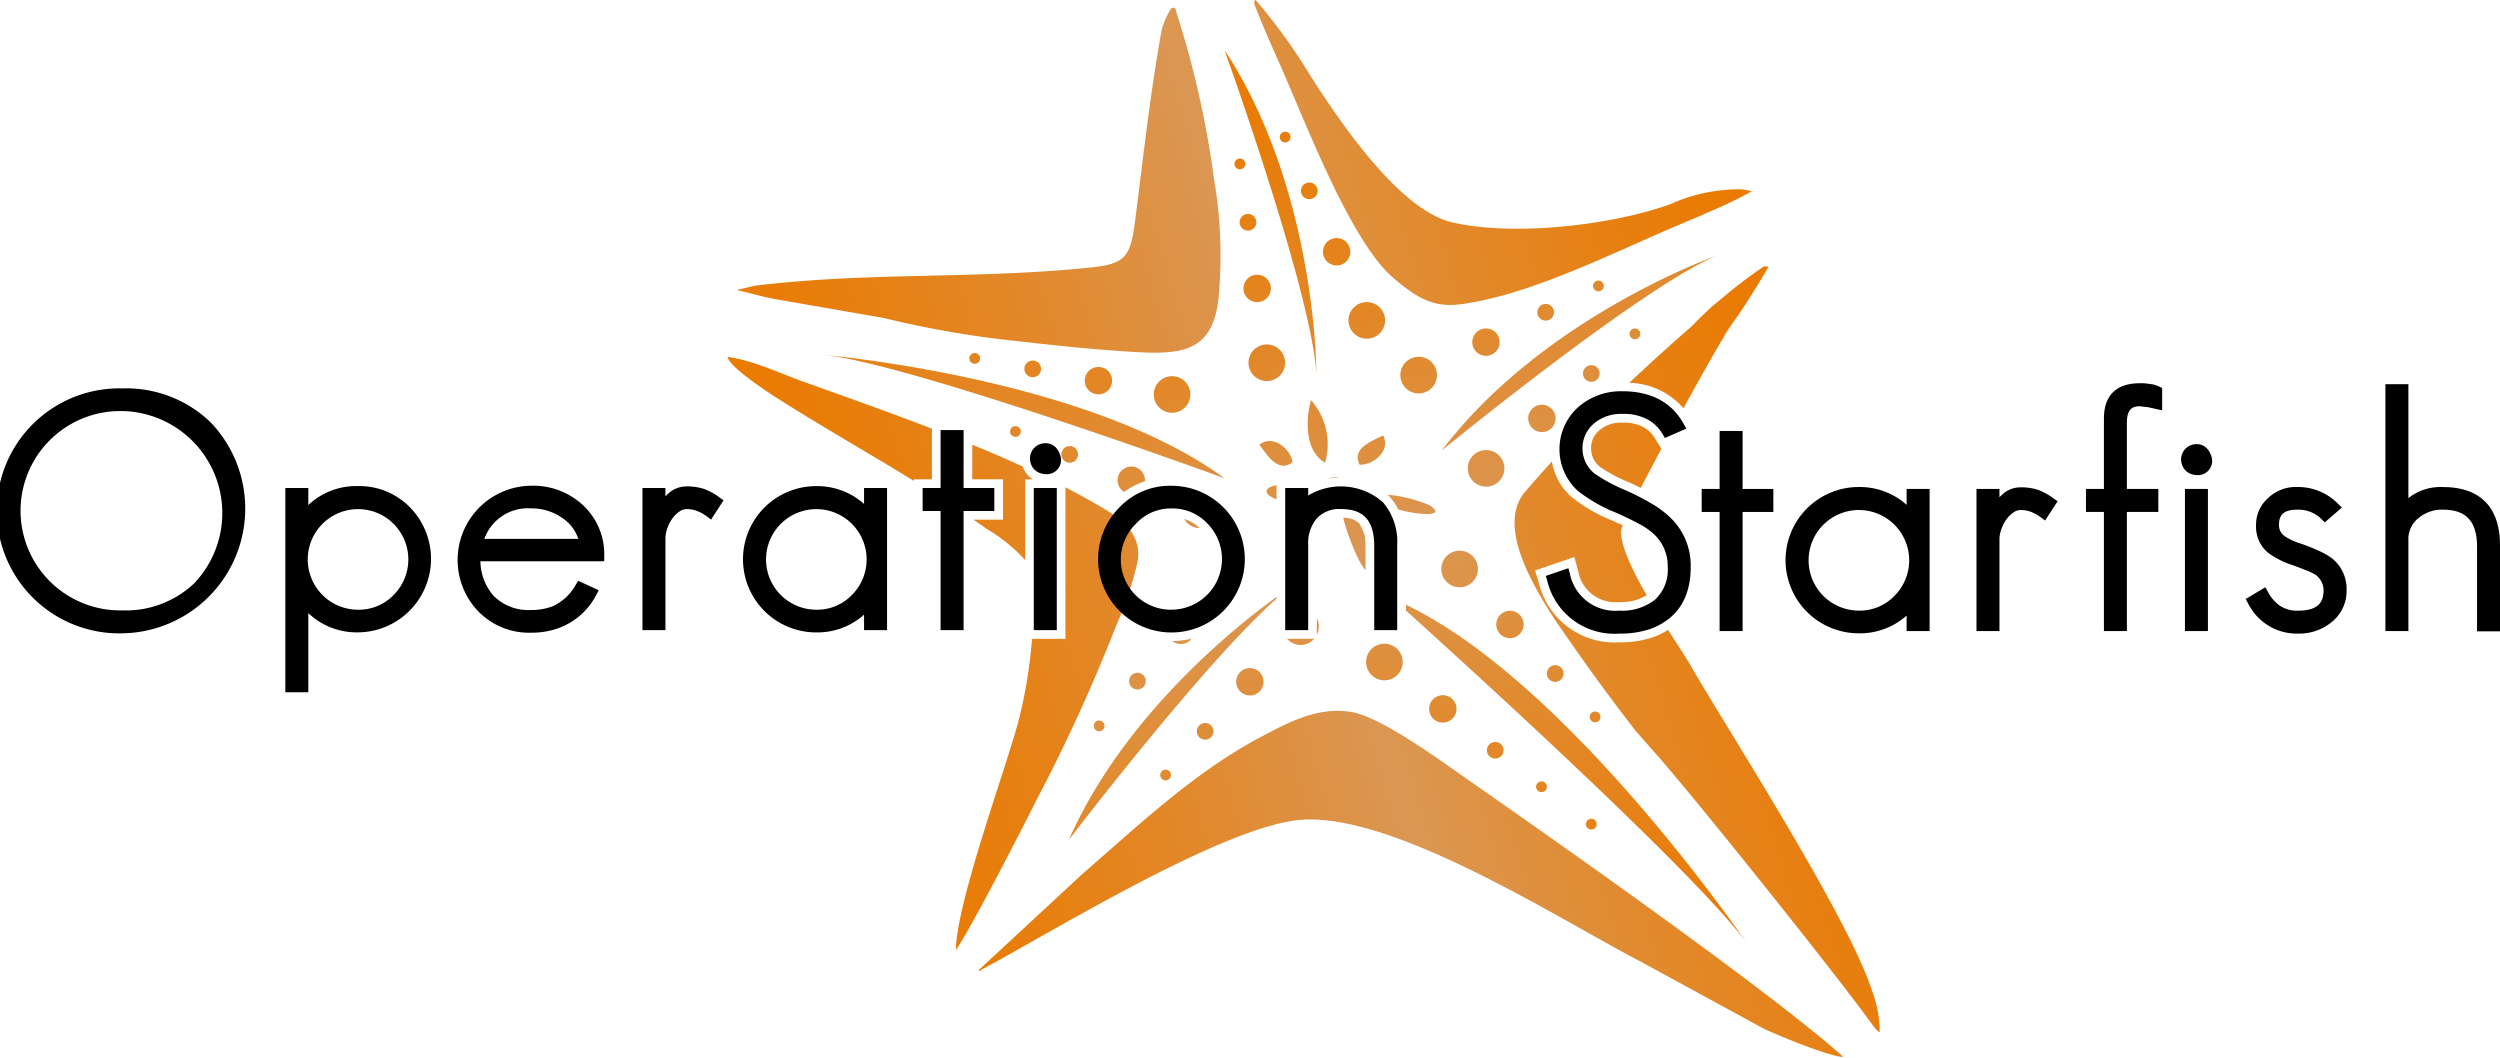 <?xml version="1.0" encoding="UTF-8"?>
<svg xmlns="http://www.w3.org/2000/svg" xmlns:xlink="http://www.w3.org/1999/xlink" width="245.824" height="103.984" viewBox="0 0 245.824 103.984">
  <defs>
    <linearGradient id="linear-gradient" x1="0.406" y1="0.008" x2="0.701" y2="1.088" gradientUnits="objectBoundingBox">
      <stop offset="0" stop-color="#ea7a00"></stop>
      <stop offset="0.102" stop-color="#e87d09"></stop>
      <stop offset="0.276" stop-color="#e38624"></stop>
      <stop offset="0.498" stop-color="#db954f"></stop>
      <stop offset="0.515" stop-color="#db9753"></stop>
      <stop offset="0.642" stop-color="#df8e39"></stop>
      <stop offset="0.878" stop-color="#e77f10"></stop>
      <stop offset="1" stop-color="#ea7a00"></stop>
    </linearGradient>
    <linearGradient id="linear-gradient-2" x1="0" y1="0.5" x2="1" y2="0.5" xlink:href="#linear-gradient"></linearGradient>
    <linearGradient id="linear-gradient-3" x1="0.077" y1="0.669" x2="0.946" y2="0.429" xlink:href="#linear-gradient"></linearGradient>
  </defs>
  <g id="Logo" transform="translate(-8.03 -2.725)">
    <g id="Group_2" data-name="Group 2" transform="translate(79.572 2.725)">
      <path id="Path_1" data-name="Path 1" d="M194.163,33.571a1.347,1.347,0,1,1-1.609,1.021A1.347,1.347,0,0,1,194.163,33.571ZM210.77,56.18a13.916,13.916,0,0,0-4.077-1.014c.05.049.1.093.151.145a5.639,5.639,0,0,1,.9,1.314C209.939,57.233,212.626,57.327,210.77,56.18ZM192.288,22.126a.529.529,0,1,0,.4.632A.529.529,0,0,0,192.288,22.126Zm-9.873,30.64a1.347,1.347,0,1,0-1.626,2.13,7.415,7.415,0,0,1,2.04-1.05,1.339,1.339,0,0,0-.413-1.08ZM181.7,72.783a.82.82,0,1,0,1.115.32A.82.82,0,0,0,181.7,72.783Zm-3.625,4.659a.529.529,0,1,0,.72.206A.53.53,0,0,0,178.075,77.441Zm15.069-49.859a.82.82,0,1,0,.622.98A.821.821,0,0,0,193.144,27.582Zm-4.93,30.87a3.782,3.782,0,0,0-1.511-.9,1.732,1.732,0,0,0,1.511.9Zm7.535-2.843h.025V54.237C194.671,54.422,194.3,55.035,195.748,55.61Zm5.119-2.023a8.8,8.8,0,0,1,1.108-.082A2.109,2.109,0,0,0,200.868,53.587Zm-.318-1.571a6.541,6.541,0,0,0-1.391-6.15C198.6,47.9,198.608,50.947,200.549,52.015Zm-3.2-.043c-.189-1.312-1.928-2.775-3.266-1.721C195.04,51.551,196.016,53,197.345,51.972ZM187.012,69.686a1.34,1.34,0,0,0,.419-.365,8.537,8.537,0,0,1-1.917.234A1.346,1.346,0,0,0,187.012,69.686Zm7.417-25.736a1.8,1.8,0,1,0-1.365-2.151,1.8,1.8,0,0,0,1.365,2.151ZM209.942,45.2a1.8,1.8,0,1,0-1.981-1.6,1.8,1.8,0,0,0,1.981,1.6ZM227.3,77.508a.529.529,0,1,0-.69-.291A.529.529,0,0,0,227.3,77.508Zm3.52-38.645a.529.529,0,1,0,.688.3.529.529,0,0,0-.688-.3ZM203.944,52.215c1.324.066,3.094-1.358,2.317-2.874C204.8,50.033,203.191,50.713,203.944,52.215Zm8.086-1.4s19.519-15.97,27.01-19.156C239.04,31.659,221.98,37.683,212.029,50.815ZM227.48,35.168a.53.53,0,1,0-.582-.471A.53.53,0,0,0,227.48,35.168Zm-5.154,2.877a.82.82,0,1,0-.9-.729A.82.82,0,0,0,222.326,38.045Zm-5.816,3.461a1.347,1.347,0,1,0-1.482-1.2A1.347,1.347,0,0,0,216.511,41.507Zm2.724,27.668a1.347,1.347,0,1,0-1.756-.74A1.347,1.347,0,0,0,219.235,69.175ZM218.05,51.91a1.8,1.8,0,1,0-1.005,2.341A1.8,1.8,0,0,0,218.05,51.91Zm9.438-8.965a.82.82,0,1,0-.458,1.066A.821.821,0,0,0,227.488,42.946Zm-13.03,21.191a1.8,1.8,0,1,0-2.348-.989,1.8,1.8,0,0,0,2.348.989Zm8.662-16.97a1.347,1.347,0,1,0-.752,1.751A1.347,1.347,0,0,0,223.12,47.167Zm.366,26.347a.82.82,0,1,0-1.069-.451A.82.82,0,0,0,223.486,73.514ZM204.528,60.222a5.673,5.673,0,0,0-.094-1.1,8.914,8.914,0,0,0-.5-1.1,2.139,2.139,0,0,0-1.6-.587c.23,1.163,1.519,4.6,2.2,5.134ZM192.536,72.366a1.347,1.347,0,1,0,1.816.577A1.347,1.347,0,0,0,192.536,72.366Zm6.351-3.028h-2.081a1.779,1.779,0,0,0,2.669,0Zm6.558.743a1.8,1.8,0,1,0,2.474.607,1.8,1.8,0,0,0-2.474-.607ZM195.773,65.4v-.178c-3.949,2.852-15.01,11.622-20.415,23.877C175.358,89.1,188.663,71.67,195.773,65.4ZM184.623,82.26a.529.529,0,1,0,.714.227A.53.53,0,0,0,184.623,82.26Zm3.754-4.555a.82.82,0,1,0,1.106.351A.82.82,0,0,0,188.377,77.706Zm11.363-9.221v.471a1.8,1.8,0,0,0,0-1.646Zm8.755-2.5v.574c5.673,5.112,28.408,25.746,33.487,32.654C239,94.938,223.248,73.058,208.495,65.987Zm33.487,33.229c.329.472.5.732.5.732C242.345,99.725,242.176,99.48,241.982,99.216ZM226.451,87.11a.53.53,0,1,0,.727.178.53.53,0,0,0-.727-.178ZM211.427,75.079a1.347,1.347,0,1,0,1.851.454,1.347,1.347,0,0,0-1.851-.454Zm10.126,8.357a.529.529,0,1,0,.727.178.529.529,0,0,0-.727-.178Zm-4.7-3.841a.82.82,0,1,0,1.127.276A.82.82,0,0,0,216.855,79.6ZM165.828,42.222a.53.53,0,1,0-.185-.726.529.529,0,0,0,.185.726Zm24.829-30.781S199.2,35.17,199.7,43.295c0,0,.012-18.092-9.047-31.854Zm6,9.091a.529.529,0,1,0-.562-.495.529.529,0,0,0,.562.495ZM177.575,45.112a1.347,1.347,0,1,0-.471-1.846,1.347,1.347,0,0,0,.471,1.846Zm7.009,1.751a1.8,1.8,0,1,0-.63-2.469A1.8,1.8,0,0,0,184.584,46.863Zm17.188-14.239a1.347,1.347,0,1,0-1.431-1.258,1.347,1.347,0,0,0,1.431,1.258Zm-2.724-6.514a.82.82,0,1,0-.871-.766A.82.82,0,0,0,199.048,26.11Zm-47.767,15.31c8.809.951,39.378,12.13,39.378,12.13C178.1,44.336,154.885,41.77,151.281,41.421Zm-.477-.044.107.009Zm.477.044c-.128-.014-.251-.025-.37-.035Zm18.432,7.169a.529.529,0,1,0,.749-.022.529.529,0,0,0-.749.022Zm6.322,3.176a.82.82,0,1,0-1.16.034A.82.82,0,0,0,176.035,51.766ZM171.382,43.5a.82.82,0,1,0-.287-1.124A.82.82,0,0,0,171.382,43.5Zm33.383-3.676a1.8,1.8,0,1,0-1.913-1.683A1.8,1.8,0,0,0,204.765,39.823Z" transform="translate(-141.795 -6.524)" fill="url(#linear-gradient)"></path>
      <g id="Group_1" data-name="Group 1" transform="translate(0)">
        <path id="Path_2" data-name="Path 2" d="M329.125,186.956c.013.045.053.068.024,0Z" transform="translate(-219.51 -83.016)" fill="url(#linear-gradient-2)"></path>
        <path id="Path_3" data-name="Path 3" d="M139.219,32.081c-1.173-.226-2.33-.6-3.5-.827l1.808-.438c11.42-1.374,21.555-.616,32.889-1.774,3.467-.354,4.029-.989,4.473-4.457.838-6.543,1.467-12.4,2.613-18.836a7.5,7.5,0,0,1,.944-2.178c.526-.359.492.411.579.548a94.275,94.275,0,0,1,3.647,16.233,44.587,44.587,0,0,1,.429,11.807c-.592,5.038-3.465,5.433-7.988,5.19-3.938-.212-8.226-.672-12.178-1.123a97.926,97.926,0,0,1-12.772-2.241l-10.942-1.9Zm50.064-22.7c2.316,5.2,6.8,17.084,11,20.658,2.321,1.978,3.95,2.957,6.64,2.6,7.331-.967,15.855-5.55,23.469-8.647.316-.129.626-.3.775-.355a45.267,45.267,0,0,0,4.356-2.086c.073-.053-.883-.187-.906-.207a16.416,16.416,0,0,0-7.04,1.439c-5.69,2.083-15.476,3.222-21.51,1.8-5.231-1.231-11.092-9.991-13.987-14.513a53.9,53.9,0,0,0-5.325-7.346c-.267.109-.062.557.014.752.741,1.9,1.68,4.024,2.516,5.9Zm42.454,23.4c-.406.34-1.443,1.335-2.19,2.124l-.022,0q-3.061,2.665-6.022,5.465a7.237,7.237,0,0,1,5.323,2.5c2.019-3.673,3.836-6.864,4.165-7.314,3.69-5.05-2.63,3.613.977-1.493,1.135-1.606,2.165-3.324,3.174-5.015.024-.164-.279-.144-.4-.124a44.548,44.548,0,0,0-3.927,2.961l-1.081.895Zm-5.082,14.084c-.729,1.358-1.422,2.671-2.021,3.836-.363-.18-.74-.361-1.141-.54a15.451,15.451,0,0,1-2.836-1.5,2.277,2.277,0,0,1-.909-1.779,2.239,2.239,0,0,1,.844-1.871,3.252,3.252,0,0,1,2.227-.727,4.084,4.084,0,0,1,2.172.5l.015.009.015.009a2.978,2.978,0,0,1,1.031,1.075l.22.362.383.632Zm21.462,57.387a3.567,3.567,0,0,1-.689-.735c-3.6-5-17.048-21.812-21.192-26.529l-2.085-2.363c-1.506-1.956-4.038-5.206-8.25-11.392-1.885-3.024-5.315-8.65-2.782-11.989.9-1.057,1.826-2.1,2.771-3.136a5.839,5.839,0,0,0,1.985,3.523,15.78,15.78,0,0,0,3.991,2.3c.358.159.685.311.994.458a2.239,2.239,0,0,0-.181.585c0,1.5,1.143,3.876,2.536,6.273a4.7,4.7,0,0,1-2.678.674,3.709,3.709,0,0,1-4.063-3.046l-.136-.5-.24-.876-.859.293-2.222.759-.78.266.239.789.136.448a7.653,7.653,0,0,0,7.925,5.83,9.943,9.943,0,0,0,3.349-.519l.016-.006.016-.007a7.653,7.653,0,0,0,1.4-.691c.918,1.437,1.757,2.715,2.269,3.6,3.684,6.374,15.485,24.659,17.807,31.95A11.127,11.127,0,0,1,248.118,104.252Zm-86.2-54.394v3.967h-2.9q.619.427,1.248.873a16.716,16.716,0,0,1,3.83,3.091V49.858h.789a3.151,3.151,0,0,1-.317-.206l-.023-.017-.022-.019-.052-.044-.023-.02-.022-.022a2.362,2.362,0,0,1-.563-.931c-1.618-.74-3.281-1.454-4.965-2.144v3.4h3.023Zm-19.732-9.641c4,1.437,8.377,2.978,12.742,4.66v4.981h-1.764v.16c-4.376-2.7-8.639-5.086-13.482-8.165-.976-.62-4.694-3.065-4.848-4.033C137.4,38.184,139.769,39.347,142.188,40.217Zm32.984,17.656a33.87,33.87,0,0,1-2.15,6.438,168.783,168.783,0,0,1-7.682,16.843c-1.366,2.708-6.349,12.48-8.056,15,.051-4.677,4.952-17.933,6.176-22.589a47.7,47.7,0,0,0,1.314-8.02h3.286v-14.9c.821.426,1.63.857,2.409,1.3,2.356,1.338,5.178,2.823,4.7,5.93Zm69.3,48.7c-7.5-6.651-28.539-21.4-36.781-27.145-2.578-1.8-8.568-6.2-11.468-6.685-3.308-.553-6.062.932-8.812,2.375-6.579,3.451-12.041,8.647-17.675,13.539l-10.172,9.423c.046.18.114.182.2.013,6.791-3.606,24.259-14.419,31.754-14.777,9.26-.442,25.193,9.852,33.154,13.991l12.117,6.6c1.58.725,6,2.55,7.657,2.755a.082.082,0,0,1,.024-.089Z" transform="translate(-134.835 -2.725)" fill="url(#linear-gradient-3)"></path>
      </g>
    </g>
    <g id="Group_3" data-name="Group 3" transform="translate(8.03 40.41)">
      <path id="Path_4" data-name="Path 4" d="M20.072,94.5A12.267,12.267,0,0,0,28.756,73.77a11.942,11.942,0,0,0-8.685-3.351,12.046,12.046,0,1,0,0,24.084Zm0-21.855a10.031,10.031,0,0,1,7.093,16.9,9.759,9.759,0,0,1-7.093,2.7,9.8,9.8,0,1,1,0-19.595Z" transform="translate(-8.03 -69.912)"></path>
      <path id="Path_5" data-name="Path 5" d="M69.99,89.507a6.956,6.956,0,0,0-5.1-2.063,6.847,6.847,0,0,0-4.869,1.865V87.633h-2.26v20.085h2.26V99.936a6.918,6.918,0,0,0,4.869,1.892,7.232,7.232,0,0,0,5.1-12.322ZM64.892,99.6a4.945,4.945,0,1,1,3.5-1.433A4.735,4.735,0,0,1,64.892,99.6Z" transform="translate(-29.704 -77.332)"></path>
      <path id="Path_6" data-name="Path 6" d="M101.427,98.113l.238-.452-2.019-.928-.225.365a5.017,5.017,0,0,1-2.2,2.105,5.777,5.777,0,0,1-2.209.4,4.8,4.8,0,0,1-3.706-1.418,5.274,5.274,0,0,1-1.276-3.376h12.174v-.484a6.578,6.578,0,0,0-2.072-5.012,7.169,7.169,0,0,0-5.12-1.928A7.3,7.3,0,0,0,89.852,99.77a6.965,6.965,0,0,0,5.164,2.066,7.688,7.688,0,0,0,2.352-.338A6.773,6.773,0,0,0,101.427,98.113Zm-6.412-8.5a5.207,5.207,0,0,1,3.117.979h0a3.914,3.914,0,0,1,1.523,2.019H90.416a4.544,4.544,0,0,1,4.6-3Z" transform="translate(-42.791 -77.308)"></path>
      <path id="Path_7" data-name="Path 7" d="M126.332,90.45l.415.312,1.226-1.894L127.6,88.6a6.289,6.289,0,0,0-1.541-.852,5.445,5.445,0,0,0-1.766-.247,2.6,2.6,0,0,0-1.774.723c-.09.081-.177.165-.261.25v-.817H120v13.975h2.26v-9.05a2.958,2.958,0,0,1,.179-.945,3.754,3.754,0,0,1,.488-.963,2.9,2.9,0,0,1,.7-.7,1.242,1.242,0,0,1,.73-.243,2.807,2.807,0,0,1,1.021.187,4.012,4.012,0,0,1,.955.535Z" transform="translate(-56.827 -77.356)"></path>
      <path id="Path_8" data-name="Path 8" d="M149.429,101.608h2.26V87.633h-2.26V89.2a6.917,6.917,0,0,0-4.712-1.753,7.192,7.192,0,1,0,0,14.385,6.89,6.89,0,0,0,4.712-1.745v1.524ZM144.717,99.6a4.945,4.945,0,1,1,3.5-1.433A4.735,4.735,0,0,1,144.717,99.6Z" transform="translate(-64.466 -77.332)"></path>
      <path id="Path_9" data-name="Path 9" d="M172.862,77.676H170.6v5.7h-1.764v2.26H170.6V97.351h2.26V85.636h3.023v-2.26h-3.023Z" transform="translate(-78.112 -73.075)"></path>
      <rect id="Rectangle_1" data-name="Rectangle 1" width="2.26" height="13.975" transform="translate(101.653 10.301)"></rect>
      <path id="Path_10" data-name="Path 10" d="M189.062,79.964l-.087.008a1.5,1.5,0,0,0-1.436,1.549A1.607,1.607,0,0,0,188,82.587l.052.044a1.692,1.692,0,0,0,1.015.38,1.4,1.4,0,0,0,1.523-1.523l-.014-.114c-.3-1.226-1.074-1.409-1.51-1.409Z" transform="translate(-86.263 -74.072)"></path>
      <path id="Path_11" data-name="Path 11" d="M206.618,87.389a6.843,6.843,0,0,0-5.1,2.126,7.213,7.213,0,1,0,5.1-2.126Zm0,12.187a4.927,4.927,0,0,1-3.465-8.466,4.653,4.653,0,0,1,3.465-1.492,4.706,4.706,0,0,1,3.528,1.461l0,0a4.979,4.979,0,0,1-3.531,8.494Z" transform="translate(-91.443 -77.308)"></path>
      <path id="Path_12" data-name="Path 12" d="M241.616,89.04a6.265,6.265,0,0,0-7.333-.649v-.733h-2.26v13.975h2.26V93.243a3.739,3.739,0,0,1,.855-2.608,3.018,3.018,0,0,1,2.408-.907c2.2,0,3.231,1.157,3.231,3.641v8.263h2.26V93.243A5.953,5.953,0,0,0,241.616,89.04Z" transform="translate(-105.649 -77.356)"></path>
      <path id="Path_13" data-name="Path 13" d="M287.9,81.992a24.428,24.428,0,0,0-2.6-1.334,16.787,16.787,0,0,1-3.033-1.626,3.191,3.191,0,0,1-.067-4.963,4.106,4.106,0,0,1,2.773-.925,4.883,4.883,0,0,1,2.625.629,3.813,3.813,0,0,1,1.338,1.373l.22.362,2.1-.917L291,74.126c-1.179-2.13-3.207-3.21-6.03-3.21a6.355,6.355,0,0,0-4.344,1.564,5.557,5.557,0,0,0-.043,8.223,15.271,15.271,0,0,0,3.781,2.162c.924.411,1.7.786,2.293,1.115a6.71,6.71,0,0,1,1.267.852,4.259,4.259,0,0,1,1.506,3.354,4,4,0,0,1-1.249,3.223,5.2,5.2,0,0,1-3.494,1.079,4.556,4.556,0,0,1-4.886-3.674l-.136-.5-2.222.759.136.448a6.788,6.788,0,0,0,7.108,5.225,9.1,9.1,0,0,0,3.061-.469l.006,0c2.612-.977,3.936-3.026,3.936-6.091a6.507,6.507,0,0,0-1.968-4.814,9.6,9.6,0,0,0-1.825-1.379Z" transform="translate(-125.444 -70.129)"></path>
      <path id="Path_14" data-name="Path 14" d="M308.63,77.837h-2.26v5.7h-1.763V85.8h1.763V97.512h2.26V85.8h3.023v-2.26H308.63Z" transform="translate(-137.282 -73.145)"></path>
      <path id="Path_15" data-name="Path 15" d="M331.134,89.358a6.917,6.917,0,0,0-4.712-1.753,7.192,7.192,0,1,0,0,14.385,6.89,6.89,0,0,0,4.712-1.745v1.524h2.26V87.794h-2.26v1.564Zm-4.712,10.4a4.945,4.945,0,1,1,3.5-1.433,4.734,4.734,0,0,1-3.5,1.433Z" transform="translate(-143.656 -77.402)"></path>
      <path id="Path_16" data-name="Path 16" d="M358.558,87.908a5.446,5.446,0,0,0-1.766-.247,2.6,2.6,0,0,0-1.773.724q-.135.122-.261.25v-.816H352.5v13.975h2.26v-9.05a2.963,2.963,0,0,1,.179-.946,3.753,3.753,0,0,1,.488-.963,2.891,2.891,0,0,1,.7-.7,1.24,1.24,0,0,1,.73-.243,2.807,2.807,0,0,1,1.021.187,4.013,4.013,0,0,1,.955.535l.415.312,1.226-1.894-.374-.269A6.287,6.287,0,0,0,358.558,87.908Z" transform="translate(-158.154 -77.426)"></path>
      <path id="Path_17" data-name="Path 17" d="M377.81,69.585a4.39,4.39,0,0,0-.952-.064c-2.295,0-3.508,1.2-3.508,3.476v6.916h-1.764v2.26h1.764V93.887h2.26V82.173H378.7v-2.26H375.61V73.374c0-1.385.629-1.589,1.253-1.594l.8.089,1.414.314v-2.2l-.28-.13a2.6,2.6,0,0,0-.984-.264Z" transform="translate(-166.473 -69.52)"></path>
      <path id="Path_18" data-name="Path 18" d="M389.689,80.125l-.087.008a1.5,1.5,0,0,0-1.435,1.548,1.607,1.607,0,0,0,.457,1.066l.051.044a1.69,1.69,0,0,0,1.015.381,1.4,1.4,0,0,0,1.524-1.523l-.014-.114c-.3-1.226-1.074-1.409-1.51-1.409Z" transform="translate(-173.699 -74.142)"></path>
      <rect id="Rectangle_2" data-name="Rectangle 2" width="2.26" height="13.975" transform="translate(214.844 10.392)"></rect>
      <path id="Path_19" data-name="Path 19" d="M407.791,94.531a7.338,7.338,0,0,0-1.115-.627,18.972,18.972,0,0,0-1.82-.731,5.831,5.831,0,0,1-1.641-.765,1.3,1.3,0,0,1-.515-1.074c0-.741.212-1.5,1.783-1.5a3.217,3.217,0,0,1,2.4.929l.319.319,1.679-1.455-.368-.368a5.5,5.5,0,0,0-4.027-1.654,3.922,3.922,0,0,0-2.882,1.108,3.478,3.478,0,0,0-1.161,2.621,3.338,3.338,0,0,0,1.185,2.737,8.337,8.337,0,0,0,2.406,1.213q.842.312,1.419.546a6.546,6.546,0,0,1,.8.376,1.912,1.912,0,0,1,.83,1.521c0,.947-.282,2.035-2.475,2.035a3.012,3.012,0,0,1-1.861-.51A3.934,3.934,0,0,1,401.6,97.9l-.242-.442-1.935,1.161.226.409a5.354,5.354,0,0,0,4.959,2.99,5,5,0,0,0,3.336-1.186,3.891,3.891,0,0,0,1.4-3.108,3.832,3.832,0,0,0-1.554-3.2Z" transform="translate(-178.606 -77.402)"></path>
      <path id="Path_20" data-name="Path 20" d="M429.424,79.8a5.062,5.062,0,0,0-3.389,1.089v-11.2h-2.26V93.961h2.26V85a2.6,2.6,0,0,1,.991-2.147,3.59,3.59,0,0,1,2.4-.832c2.291,0,3.358,1.157,3.358,3.641v8.326h2.26V85.54C435.042,81.783,433.1,79.8,429.424,79.8Z" transform="translate(-189.218 -69.593)"></path>
    </g>
  </g>
</svg>
